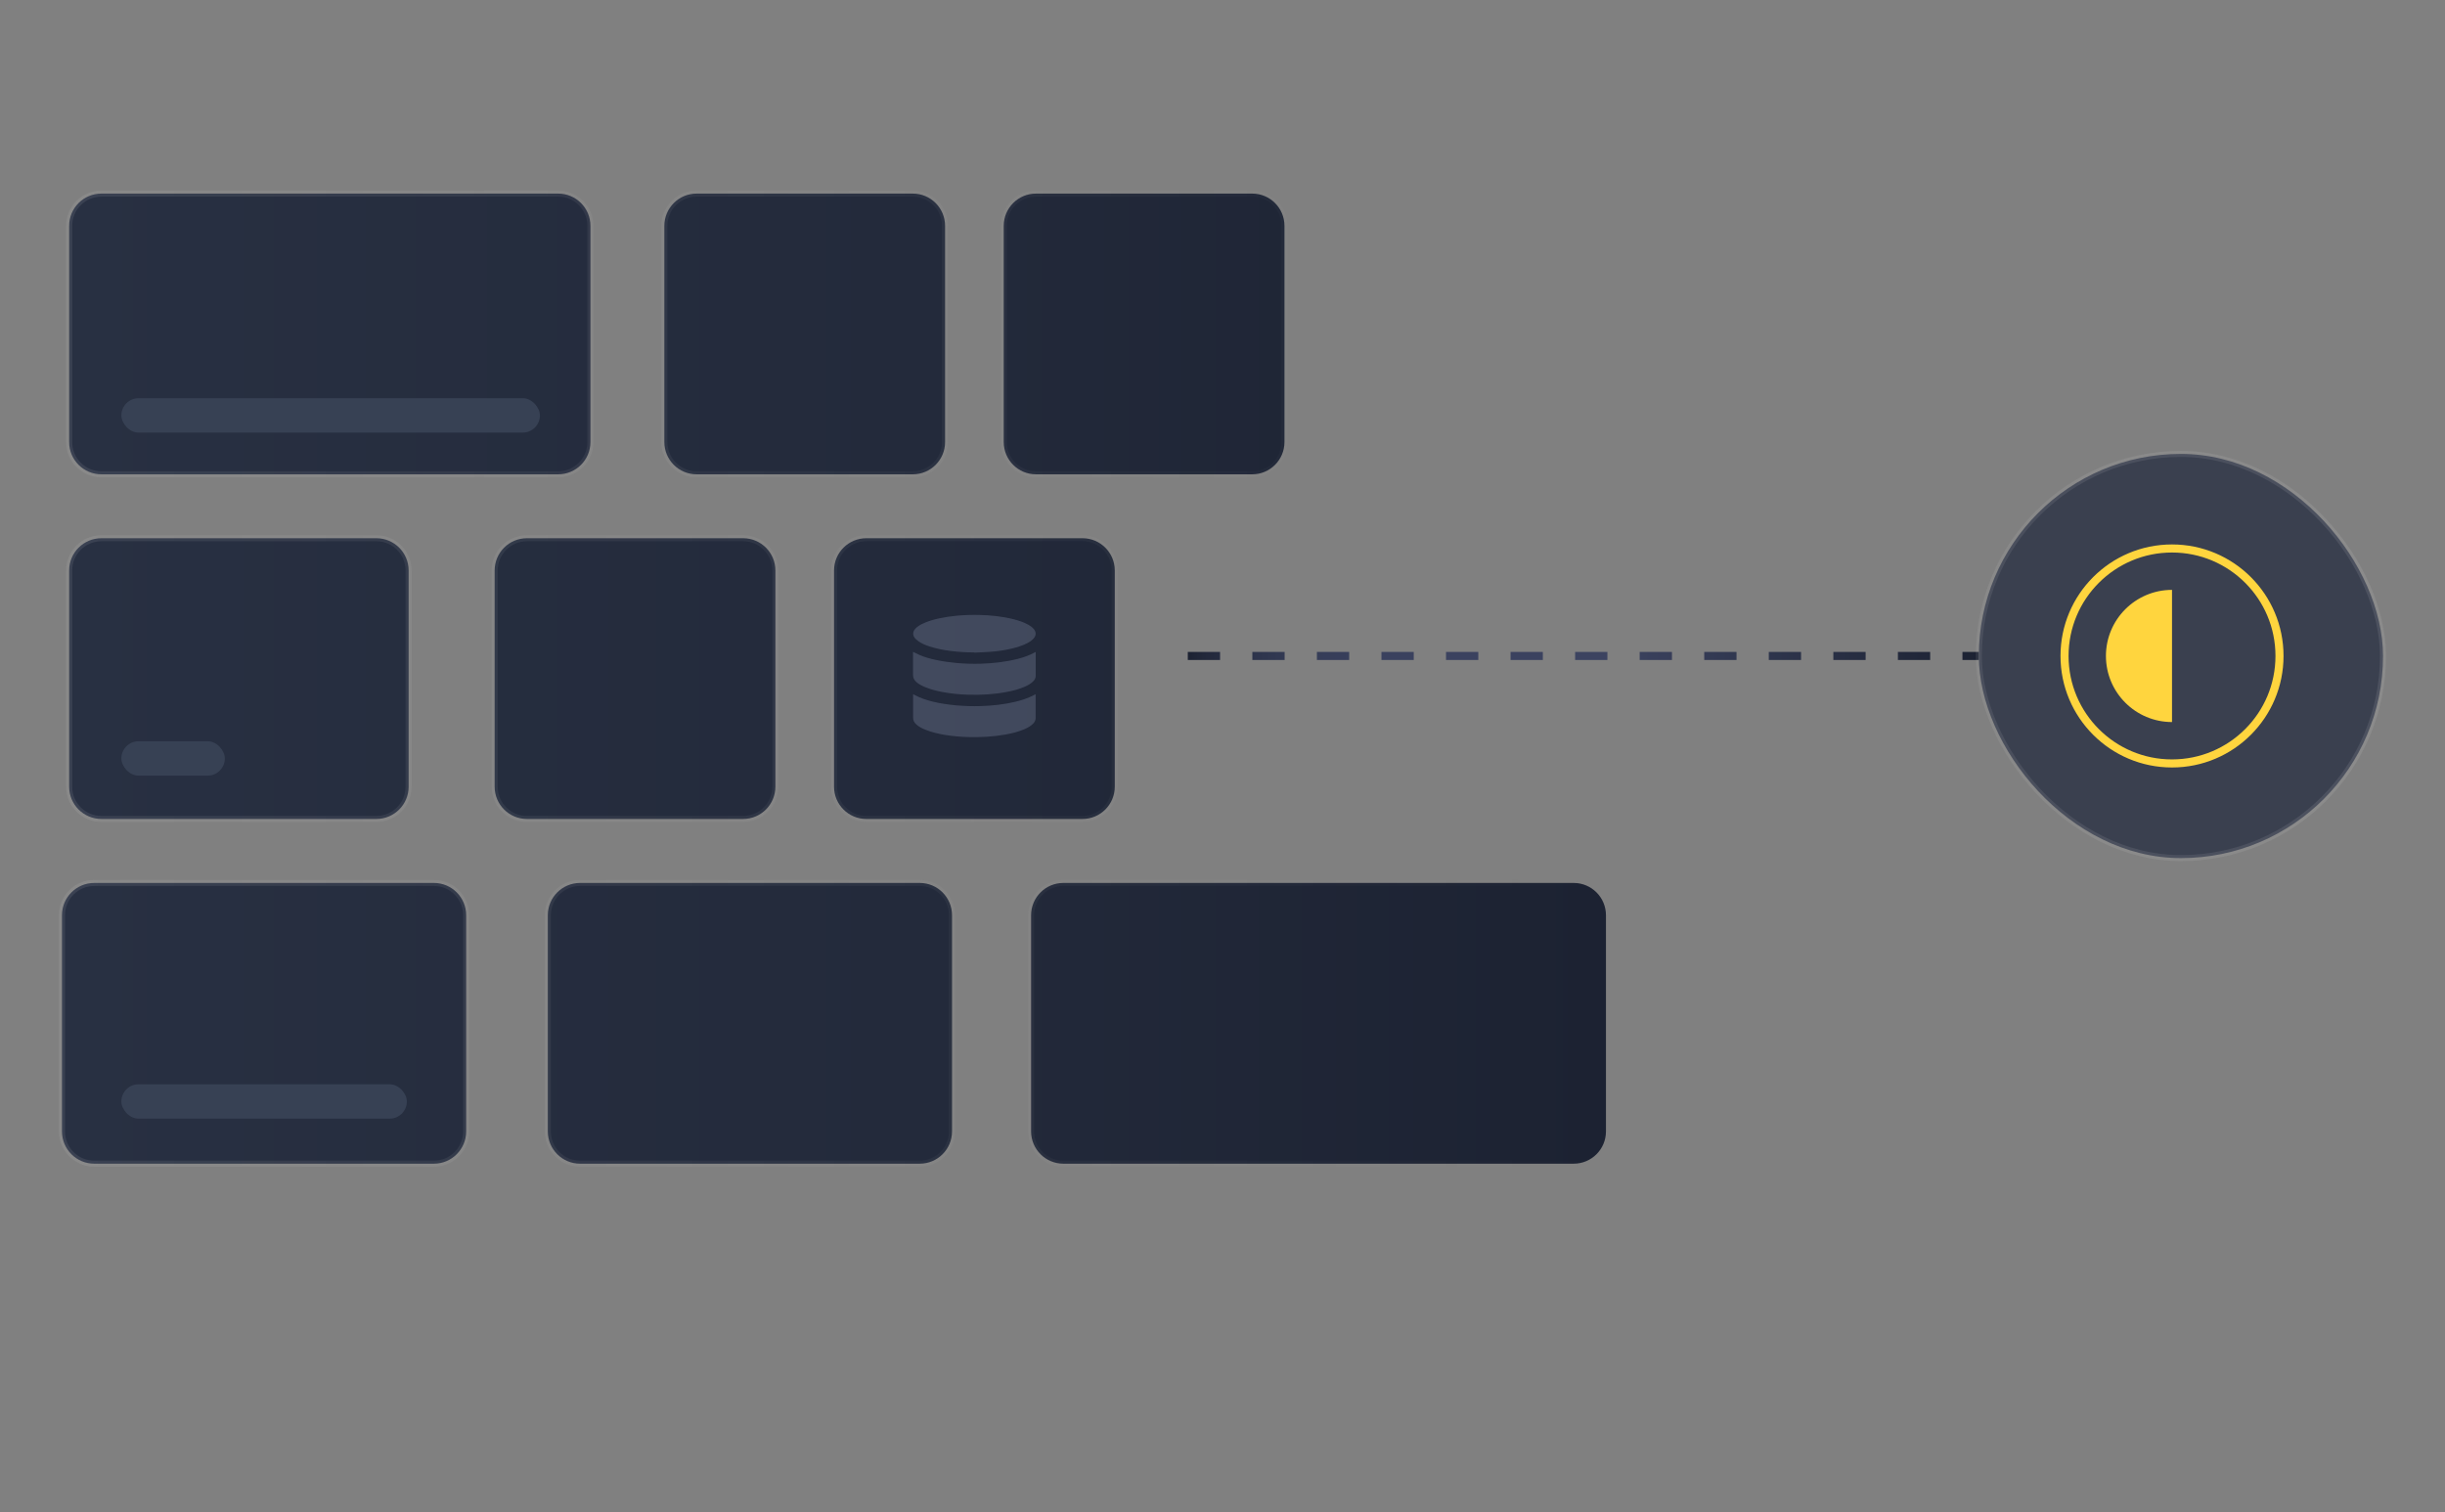 <?xml version="1.0" encoding="UTF-8"?>
<svg id="_图层_1" data-name=" 图层 1" xmlns="http://www.w3.org/2000/svg" xmlns:xlink="http://www.w3.org/1999/xlink" viewBox="0 0 303 187.41">
  <rect x="0" y="0" width="303" height="187.41" fill="#808080" stroke="none"/>
  <defs>
    <style>
      .cls-1, .cls-2, .cls-3 {
        fill: none;
      }

      .cls-4 {
        fill: url(#_未命名的渐变_61);
        stroke: url(#_未命名的渐变_62);
      }

      .cls-4, .cls-2, .cls-3, .cls-5 {
        stroke-miterlimit: 10;
      }

      .cls-4, .cls-5 {
        stroke-width: .75px;
      }

      .cls-6 {
        fill: #ffd53e;
      }

      .cls-7 {
        fill: #8f99b4;
      }

      .cls-8 {
        fill: #374154;
      }

      .cls-2 {
        stroke: url(#_未命名的渐变_82);
        stroke-dasharray: 0 0 0 0 0 0 4 4;
      }

      .cls-3 {
        stroke: #ffd53e;
      }

      .cls-9 {
        opacity: .29;
      }

      .cls-5 {
        fill: url(#_未命名的渐变_372);
        stroke: url(#_未命名的渐变_12);
      }
    </style>
    <linearGradient id="_未命名的渐变_372" data-name="未命名的渐变 372" x1="7.68" y1="84.1" x2="199.03" y2="84.1" gradientUnits="userSpaceOnUse">
      <stop offset="0" stop-color="#283042"/>
      <stop offset=".55" stop-color="#232a3b"/>
      <stop offset="1" stop-color="#1c2232"/>
    </linearGradient>
    <linearGradient id="_未命名的渐变_12" data-name="未命名的渐变 12" x1="7.31" y1="84.1" x2="199.4" y2="84.1" gradientUnits="userSpaceOnUse">
      <stop offset="0" stop-color="#dcdcdc" stop-opacity=".1"/>
      <stop offset="1" stop-color="#f0f0f0" stop-opacity="0"/>
    </linearGradient>
    <linearGradient id="_未命名的渐变_82" data-name="未命名的渐变 82" x1="147.2" y1="81.29" x2="245.23" y2="81.29" gradientUnits="userSpaceOnUse">
      <stop offset="0" stop-color="#1c2232"/>
      <stop offset=".02" stop-color="#22283a"/>
      <stop offset=".08" stop-color="#2d344b"/>
      <stop offset=".15" stop-color="#353c57"/>
      <stop offset=".25" stop-color="#3a415e"/>
      <stop offset=".53" stop-color="#3c4360"/>
      <stop offset="1" stop-color="#1c2232"/>
    </linearGradient>
    <linearGradient id="_未命名的渐变_61" data-name="未命名的渐变 61" x1="245.23" y1="81.29" x2="295.32" y2="81.29" gradientUnits="userSpaceOnUse">
      <stop offset="0" stop-color="#283042" stop-opacity=".8"/>
      <stop offset="1" stop-color="#283042" stop-opacity=".8"/>
    </linearGradient>
    <linearGradient id="_未命名的渐变_62" data-name="未命名的渐变 62" x1="244.85" y1="81.29" x2="295.69" y2="81.29" gradientUnits="userSpaceOnUse">
      <stop offset="0" stop-color="#dcdcdc" stop-opacity=".1"/>
      <stop offset="1" stop-color="#f0f0f0" stop-opacity=".1"/>
    </linearGradient>
  </defs>
  <g>
    <path class="cls-1" d="M90.66,87.71c0,.78,.41,1.51,1.09,1.9l2.5,1.45v-10.88l14.25-8.34-3.63-2.14-14.22,8.34v9.66h.01Z"/>
    <path class="cls-1" d="M113.32,74.64h0l-2.56-1.47c-.59-.37-1.33-.37-1.92,0l-13.15,7.69h0v10.06c.02,.62,.34,1.18,.87,1.5l2.72,1.6v-11.01l11.31-6.8h0v12.06c0,.92-.5,1.76-1.29,2.23l-8.1,4.68c-.8,.45-1.78,.45-2.57,0l-8.16-4.71c-.79-.46-1.28-1.3-1.29-2.21v-9.39c0-.92,.48-1.77,1.27-2.23l8.36-5.02,4.64-2.72-2.09-1.23c-.9-.52-2-.52-2.9,0l-11.55,6.67c-.9,.51-1.45,1.47-1.45,2.5v13.34c0,1.03,.55,1.99,1.45,2.5l11.55,6.67c.9,.53,2.01,.53,2.9,0l11.55-6.67c.89-.52,1.45-1.47,1.45-2.5v-13.27c.09-.89-.31-1.76-1.05-2.27h.01Z"/>
    <path class="cls-1" d="M139.18,76.51c-.79-.59-1.68-1.02-2.63-1.27-1.14-.3-2.32-.45-3.5-.44h-9.39v18.29h3.77v-5.44h5.62c1.18,.02,2.36-.13,3.5-.44,.95-.24,1.84-.67,2.63-1.25,.7-.53,1.27-1.22,1.65-2.01,.41-.86,.61-1.79,.6-2.74,.02-.93-.18-1.86-.58-2.7-.38-.8-.96-1.49-1.67-2.01h0Zm-2.94,8.08c-.88,.77-2.03,1.16-3.19,1.09h-5.62v-8.88h5.62c2.6,.22,4.54,2.51,4.31,5.12-.08,.99-.48,1.93-1.12,2.68h0Z"/>
    <path class="cls-1" d="M146.23,74.3c-.54-.03-1.07,.19-1.43,.6-.34,.37-.53,.86-.53,1.36s.19,1,.53,1.38c.37,.4,.89,.61,1.43,.58,.53,.02,1.05-.19,1.41-.58,.35-.37,.55-.87,.54-1.38,0-.51-.19-1-.54-1.36-.36-.4-.88-.62-1.41-.6Z"/>
    <rect class="cls-1" x="144.4" y="79.79" width="3.66" height="13.31"/>
    <path class="cls-1" d="M164.41,80.86c-1.66-1.01-3.59-1.48-5.53-1.34h-7.05v13.58h3.63v-11.75h3.39c.98-.06,1.94,.23,2.72,.82,.69,.72,1.04,1.71,.94,2.7v8.23h3.63v-8.23c.11-1.54-.53-3.03-1.72-4.01h-.01Z"/>
    <path class="cls-1" d="M173.75,79.99c-.92,.28-1.77,.74-2.52,1.34-.68,.55-1.23,1.25-1.6,2.05-.75,1.7-.75,3.63,0,5.33,.37,.8,.92,1.51,1.6,2.07,.75,.59,1.61,1.04,2.52,1.32,1.06,.32,2.17,.48,3.28,.47h3.26v.27c.09,1.03-.3,2.05-1.05,2.76-.86,.65-1.92,.97-2.99,.89-.78,0-1.56-.11-2.3-.34-.71-.22-1.39-.55-2.01-.96l-.91,1.56c.4,.28,.82,.52,1.27,.71,.46,.2,.93,.36,1.41,.49,.48,.12,.96,.22,1.45,.29,.45,.03,.89,.03,1.34,0,1.1,.02,2.19-.11,3.25-.4,.84-.21,1.63-.59,2.32-1.12,.61-.48,1.1-1.1,1.41-1.81,.31-.7,.47-1.46,.45-2.23v-13.15h-6.91c-1.11-.01-2.22,.15-3.28,.47h.01Zm6.55,10.74h-3.26c-1.11,.06-2.2-.36-2.97-1.16-.81-1.03-1.2-2.32-1.07-3.63-.08-1.25,.3-2.48,1.07-3.46,.78-.8,1.86-1.22,2.97-1.16h3.26v9.41Z"/>
    <path class="cls-1" d="M199.44,83.56c1.01-.29,1.91-.87,2.59-1.67,.55-.81,.83-1.78,.8-2.76,0-.64-.18-1.26-.51-1.81-.37-.63-.89-1.16-1.52-1.54-.78-.48-1.64-.83-2.54-1.03-1.15-.26-2.33-.38-3.52-.36-1.56-.02-3.11,.23-4.59,.74-1.24,.43-2.4,1.08-3.41,1.92l1.16,1.58c.9-.81,1.96-1.42,3.1-1.81,1.17-.38,2.4-.56,3.63-.54,1.05-.06,2.1,.22,2.99,.78,.72,.53,1.14,1.37,1.12,2.27,0,2.27-1.25,3.39-3.79,3.39h-4.82v1.96h5.44c1.09-.08,2.17,.22,3.06,.85,.67,.62,1.03,1.5,.98,2.41,.02,1.02-.43,1.98-1.23,2.61-1.17,.8-2.58,1.17-3.99,1.05-1.24,0-2.46-.2-3.63-.62-1.17-.45-2.24-1.13-3.15-1.99l-1.31,1.56c1.06,.96,2.29,1.7,3.63,2.19,1.51,.56,3.11,.83,4.71,.82,1.36,.02,2.72-.12,4.04-.42,.99-.23,1.94-.62,2.81-1.14,.68-.42,1.24-1.01,1.63-1.7,.35-.64,.53-1.36,.53-2.09,.05-1.12-.36-2.22-1.12-3.05-.86-.81-1.94-1.37-3.1-1.6h0Z"/>
    <path class="cls-1" d="M211.23,91.14l6.65-5.02c.53-.4,1.03-.8,1.52-1.23,.48-.41,.91-.87,1.29-1.38,.38-.52,.68-1.08,.91-1.69,.23-.68,.34-1.39,.33-2.1,0-.74-.16-1.48-.49-2.14-.35-.68-.87-1.27-1.5-1.7-.76-.52-1.62-.9-2.52-1.11-1.19-.29-2.41-.43-3.63-.4-1.56-.02-3.11,.23-4.59,.74-1.28,.44-2.47,1.11-3.5,1.99l1.16,1.58c.9-.81,1.96-1.42,3.1-1.81,1.17-.38,2.4-.56,3.63-.54,1.16-.09,2.32,.26,3.23,1,.73,.69,1.13,1.66,1.07,2.67,0,.81-.25,1.6-.74,2.25-.5,.66-1.12,1.22-1.81,1.67l-9.39,7.25v2.09h16.19v-2.1h-10.9v-.02Z"/>
  </g>
  <g>
    <g>
      <path class="cls-5" d="M69.17,58.78H12.57c-2.21,0-4-1.79-4-4V27.99c0-2.21,1.79-4,4-4h56.6c2.21,0,4,1.79,4,4v26.79c0,2.21-1.79,4-4,4Zm-11.4,81.43v-26.79c0-2.21-1.79-4-4-4H11.68c-2.21,0-4,1.79-4,4v26.79c0,2.21,1.79,4,4,4H53.77c2.21,0,4-1.79,4-4Zm60.21,0v-26.79c0-2.21-1.79-4-4-4h-42.09c-2.21,0-4,1.79-4,4v26.79c0,2.21,1.79,4,4,4h42.09c2.21,0,4-1.79,4-4Zm81.04,0v-26.79c0-2.21-1.79-4-4-4h-63.24c-2.21,0-4,1.79-4,4v26.79c0,2.21,1.79,4,4,4h63.24c2.21,0,4-1.79,4-4ZM50.64,97.49v-26.79c0-2.21-1.79-4-4-4H12.57c-2.21,0-4,1.79-4,4v26.79c0,2.21,1.79,4,4,4H46.64c2.21,0,4-1.79,4-4Zm45.45,0v-26.79c0-2.21-1.79-4-4-4h-26.79c-2.21,0-4,1.79-4,4v26.79c0,2.21,1.79,4,4,4h26.79c2.21,0,4-1.79,4-4Zm42.06,0v-26.79c0-2.21-1.79-4-4-4h-26.79c-2.21,0-4,1.79-4,4v26.79c0,2.21,1.79,4,4,4h26.79c2.21,0,4-1.79,4-4Zm-21.03-42.72V27.99c0-2.21-1.79-4-4-4h-26.79c-2.21,0-4,1.79-4,4v26.79c0,2.21,1.79,4,4,4h26.79c2.21,0,4-1.79,4-4Zm42.06,0V27.99c0-2.21-1.79-4-4-4h-26.79c-2.21,0-4,1.79-4,4v26.79c0,2.21,1.79,4,4,4h26.79c2.21,0,4-1.79,4-4Z"/>
      <line class="cls-2" x1="147.2" y1="81.29" x2="245.23" y2="81.29"/>
      <rect class="cls-4" x="245.23" y="56.25" width="50.09" height="50.09" rx="25.04" ry="25.04"/>
      <rect class="cls-8" x="15.04" y="134.37" width="35.38" height="4.26" rx="2.13" ry="2.13"/>
      <rect class="cls-8" x="15.04" y="91.86" width="12.82" height="4.26" rx="2.13" ry="2.13"/>
      <rect class="cls-8" x="15.04" y="49.35" width="51.87" height="4.26" rx="2.13" ry="2.13"/>
    </g>
    <g class="cls-9">
      <g>
        <path class="cls-7" d="M113.17,80.79c.27,.13,.52,.26,.79,.38,.66,.29,1.35,.47,2.06,.62,.86,.18,1.74,.3,2.62,.38,.97,.08,1.95,.11,2.92,.08,1.53-.05,3.05-.22,4.54-.59,.78-.2,1.52-.46,2.21-.85,0,0,.02,0,.04-.02,0,.03,0,.05,0,.08,0,.96,0,1.92,0,2.88,0,.27-.12,.5-.32,.69-.29,.29-.65,.49-1.04,.66-.71,.31-1.47,.51-2.24,.65-1.58,.3-3.18,.39-4.78,.34-1.08-.03-2.15-.14-3.21-.34-.71-.13-1.4-.31-2.06-.58-.43-.17-.85-.38-1.18-.69-.24-.23-.37-.49-.37-.82,.01-.93,0-1.85,0-2.78,0-.03,0-.06,0-.09Z"/>
        <path class="cls-7" d="M113.17,86.03c.09,.05,.16,.09,.24,.13,.68,.36,1.42,.6,2.18,.79,.95,.23,1.92,.37,2.9,.46,1.01,.09,2.01,.12,3.02,.09,1.47-.04,2.93-.2,4.35-.54,.77-.19,1.51-.43,2.21-.79,.09-.04,.17-.09,.27-.14,0,.03,0,.06,0,.08,0,.96,0,1.92,0,2.88,0,.26-.11,.48-.3,.68-.29,.3-.66,.51-1.05,.68-.76,.33-1.57,.53-2.4,.68-1.52,.27-3.05,.35-4.6,.31-.98-.03-1.94-.11-2.9-.27-.82-.14-1.62-.32-2.38-.63-.43-.17-.84-.37-1.17-.68-.25-.23-.39-.5-.38-.83,.01-.93,0-1.85,0-2.78v-.1Z"/>
        <path class="cls-7" d="M120.75,80.85c-.99,0-1.97-.06-2.95-.18-.9-.12-1.79-.29-2.64-.57-.46-.15-.91-.34-1.31-.61-.14-.1-.27-.21-.39-.32-.39-.41-.39-.88,0-1.28,.23-.24,.51-.42,.82-.57,.68-.33,1.41-.54,2.16-.7,.71-.15,1.42-.25,2.15-.32,.91-.08,1.83-.11,2.74-.09,1.46,.03,2.91,.18,4.32,.54,.63,.16,1.24,.37,1.8,.68,.24,.14,.47,.3,.65,.51,.32,.38,.33,.79,0,1.17-.2,.24-.47,.42-.75,.57-.62,.33-1.3,.53-1.99,.7-.85,.2-1.72,.33-2.59,.39-.67,.05-1.35,.07-2.02,.11,0,0,0-.01,0-.02Z"/>
      </g>
    </g>
    <g>
      <circle class="cls-3" cx="269.17" cy="81.29" r="13.32"/>
      <path class="cls-6" d="M269.17,89.48c-4.52,0-8.19-3.67-8.19-8.19s3.67-8.19,8.19-8.19"/>
    </g>
  </g>
</svg>